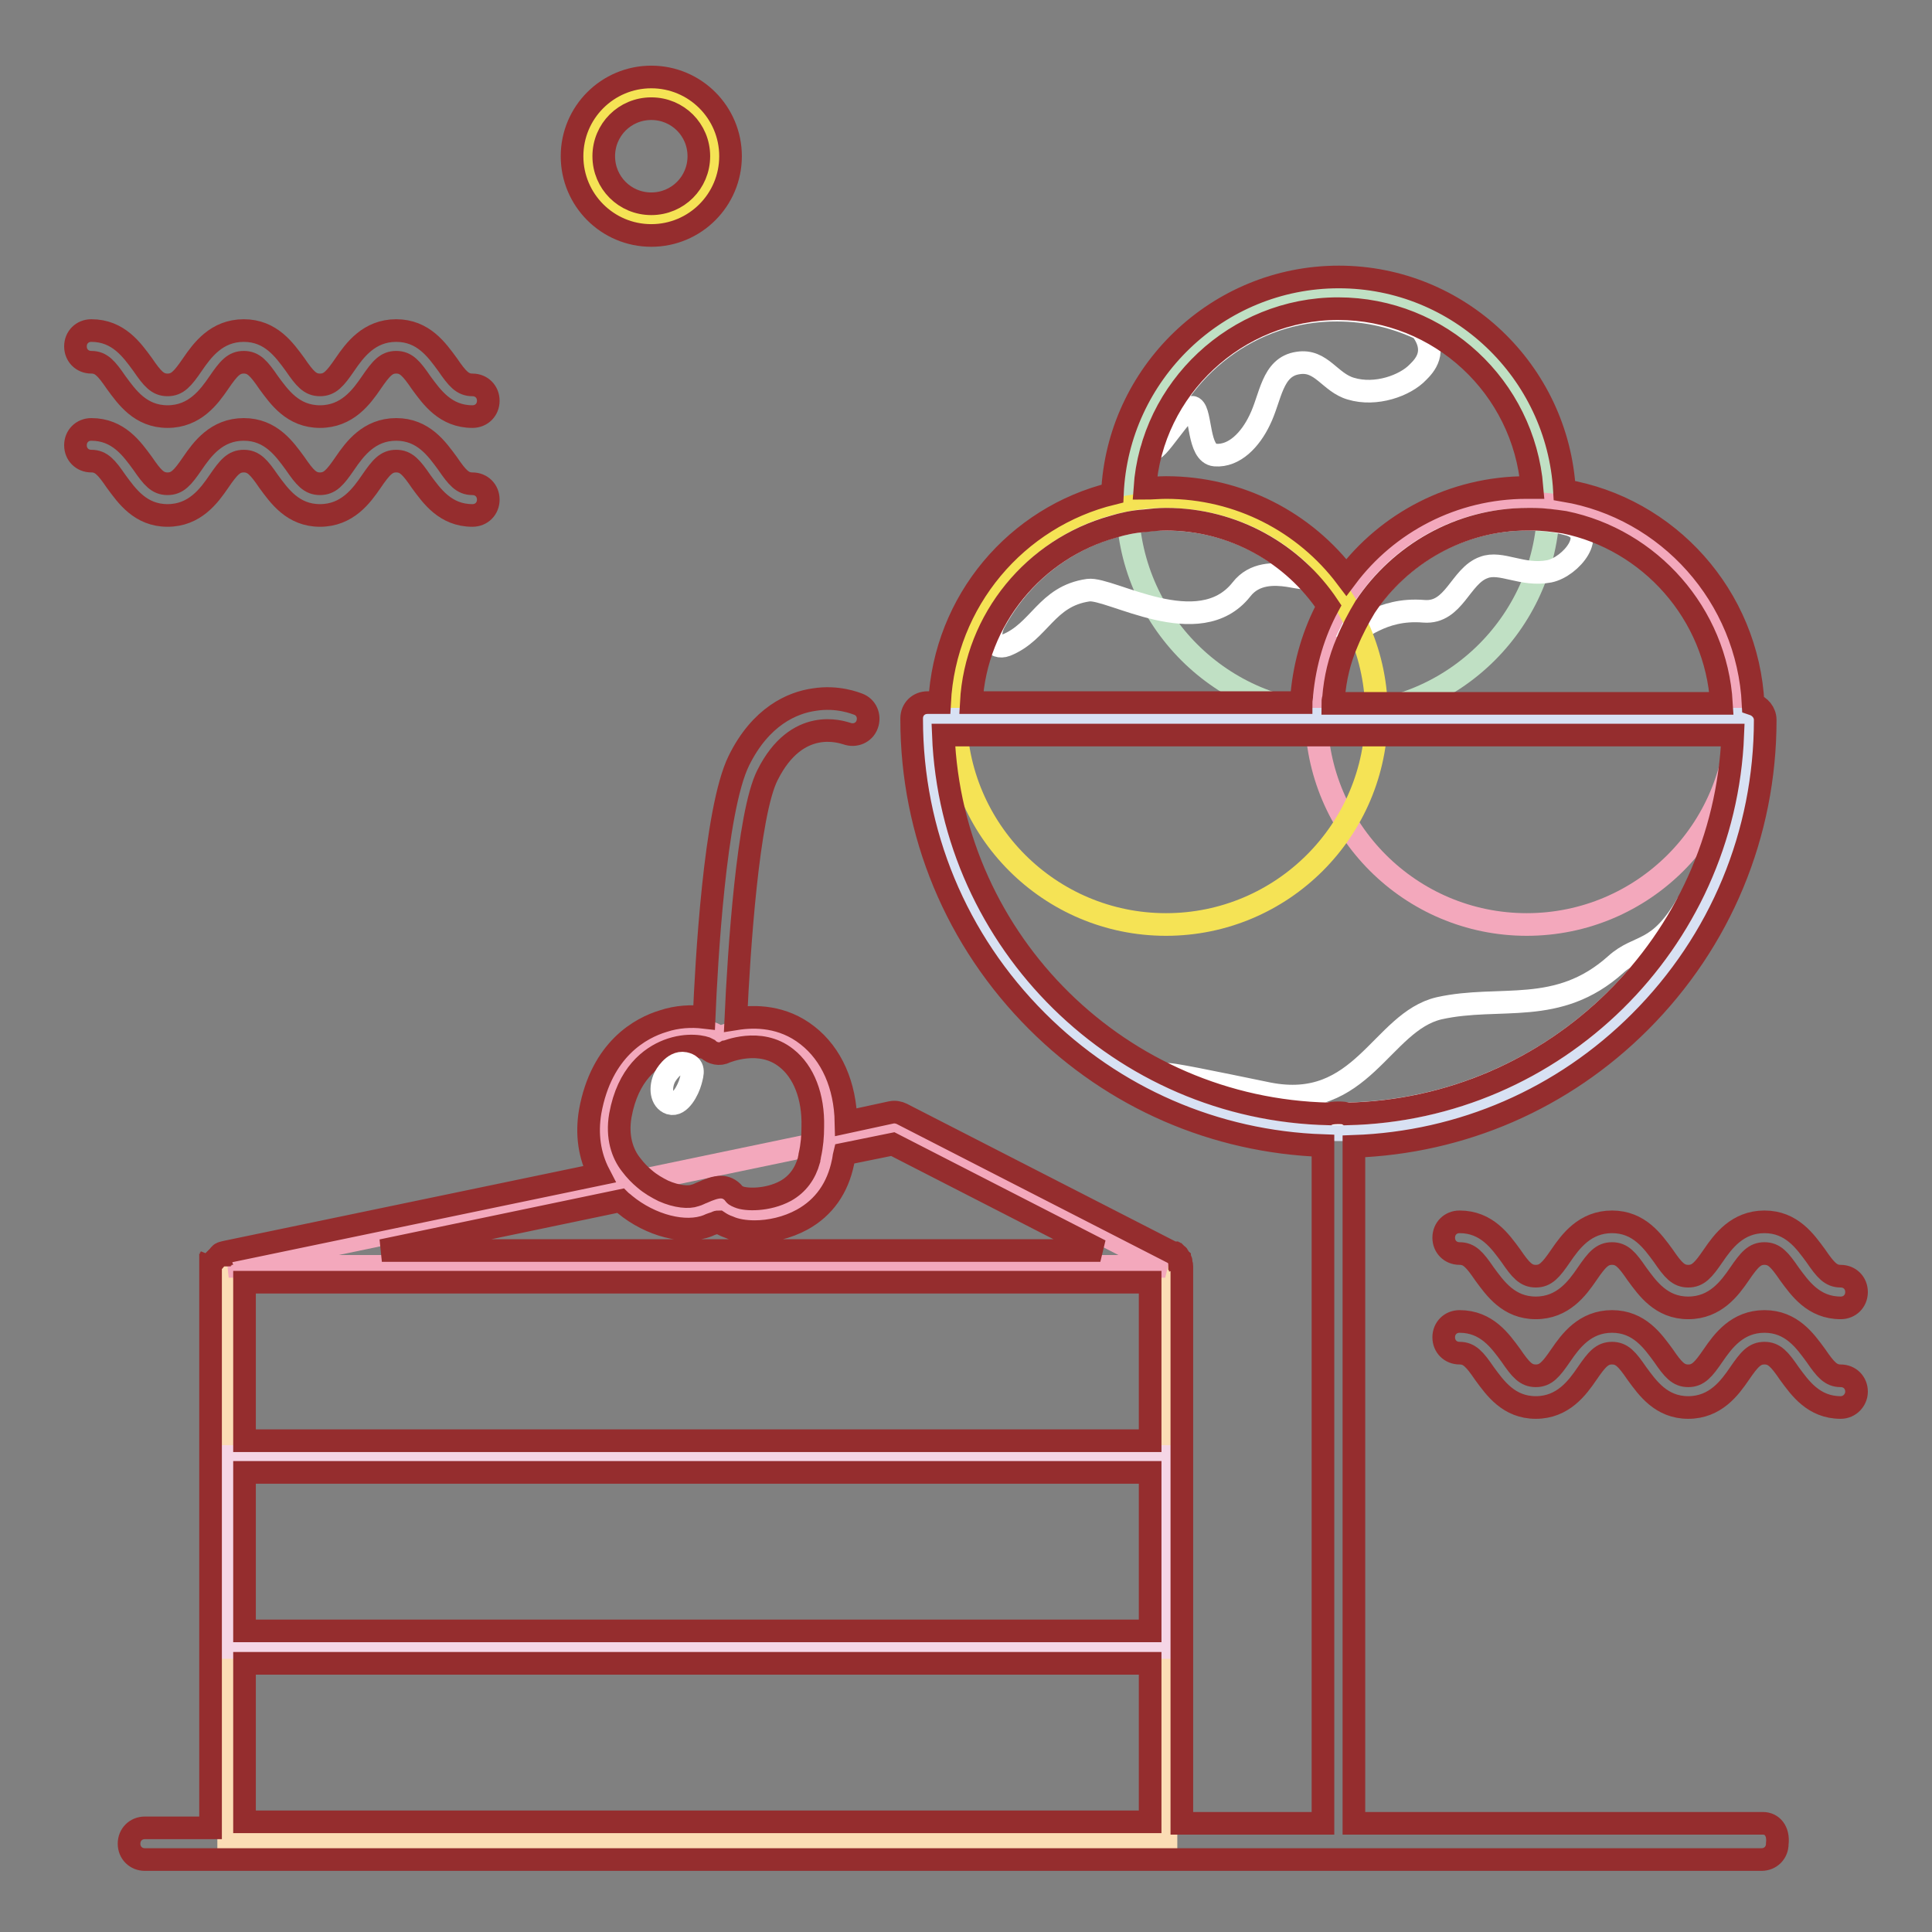 <?xml version="1.0" encoding="utf-8"?>
<!-- Svg Vector Icons : http://www.onlinewebfonts.com/icon -->
<!DOCTYPE svg PUBLIC "-//W3C//DTD SVG 1.1//EN" "http://www.w3.org/Graphics/SVG/1.1/DTD/svg11.dtd">
<svg version="1.1" xmlns="http://www.w3.org/2000/svg" xmlns:xlink="http://www.w3.org/1999/xlink" x="0px" y="0px" viewBox="0 0 256 256" enable-background="new 0 0 256 256" xml:space="preserve">
<rect x="0" y="0" width="256" height="256" fill="#808080" stroke="none"/>
<g> <path stroke-width="3" fill-opacity="0" stroke="#952d2e"  d="M243.9,186.5c-3.6,0-5.4-2.6-6.8-4.5c-1.3-1.9-2-2.7-3.3-2.7s-2,0.8-3.3,2.7c-1.3,1.9-3.2,4.5-6.8,4.5 c-3.6,0-5.4-2.6-6.8-4.5c-1.3-1.9-2-2.7-3.3-2.7c-1.3,0-2,0.8-3.3,2.7c-1.3,1.9-3.2,4.5-6.8,4.5c-3.6,0-5.4-2.6-6.8-4.5 c-1.3-1.9-2-2.7-3.3-2.7c-1.2,0-2.1-0.9-2.1-2.1s0.9-2.1,2.1-2.1c3.6,0,5.4,2.6,6.8,4.5c1.3,1.9,2,2.7,3.3,2.7s2-0.8,3.3-2.7 c1.3-1.9,3.2-4.5,6.8-4.5c3.6,0,5.4,2.6,6.8,4.5c1.3,1.9,2,2.7,3.3,2.7c1.3,0,2-0.8,3.3-2.7c1.3-1.9,3.2-4.5,6.8-4.5 c3.6,0,5.4,2.6,6.8,4.5c1.3,1.9,2,2.7,3.3,2.7c1.2,0,2.1,0.9,2.1,2.1C246,185.5,245.1,186.5,243.9,186.5z M243.9,173.3 c-3.6,0-5.4-2.6-6.8-4.5c-1.3-1.9-2-2.7-3.3-2.7s-2,0.8-3.3,2.7c-1.3,1.9-3.2,4.5-6.8,4.5c-3.6,0-5.4-2.6-6.8-4.5 c-1.3-1.9-2-2.7-3.3-2.7c-1.3,0-2,0.8-3.3,2.7c-1.3,1.9-3.2,4.5-6.8,4.5c-3.6,0-5.4-2.6-6.8-4.5c-1.3-1.9-2-2.7-3.3-2.7 c-1.2,0-2.1-0.9-2.1-2.1s0.9-2.1,2.1-2.1c3.6,0,5.4,2.6,6.8,4.5c1.3,1.9,2,2.7,3.3,2.7s2-0.8,3.3-2.7c1.3-1.9,3.2-4.5,6.8-4.5 c3.6,0,5.4,2.6,6.8,4.5c1.3,1.9,2,2.7,3.3,2.7c1.3,0,2-0.8,3.3-2.7c1.3-1.9,3.2-4.5,6.8-4.5c3.6,0,5.4,2.6,6.8,4.5 c1.3,1.9,2,2.7,3.3,2.7c1.2,0,2.1,0.9,2.1,2.1S245.1,173.3,243.9,173.3z M62.6,68.3c-3.6,0-5.4-2.6-6.8-4.5c-1.3-1.9-2-2.7-3.3-2.7 s-2,0.8-3.3,2.7c-1.3,1.9-3.2,4.5-6.8,4.5c-3.6,0-5.4-2.6-6.8-4.5c-1.3-1.9-2-2.7-3.3-2.7s-2,0.8-3.3,2.7c-1.3,1.9-3.2,4.5-6.8,4.5 c-3.6,0-5.4-2.6-6.8-4.5c-1.3-1.9-2-2.7-3.3-2.7c-1.2,0-2.1-0.9-2.1-2.1c0-1.2,0.9-2.1,2.1-2.1c3.6,0,5.4,2.6,6.8,4.5 c1.3,1.9,2,2.7,3.3,2.7s2-0.8,3.3-2.7c1.3-1.9,3.2-4.5,6.8-4.5c3.6,0,5.4,2.6,6.8,4.5c1.3,1.9,2,2.7,3.3,2.7s2-0.8,3.3-2.7 c1.3-1.9,3.2-4.5,6.8-4.5c3.6,0,5.4,2.6,6.8,4.5c1.3,1.9,2,2.7,3.3,2.7c1.2,0,2.1,0.9,2.1,2.1S63.8,68.3,62.6,68.3z M62.6,55.2 c-3.6,0-5.4-2.6-6.8-4.5c-1.3-1.9-2-2.7-3.3-2.7s-2,0.8-3.3,2.7c-1.3,1.9-3.2,4.5-6.8,4.5c-3.6,0-5.4-2.6-6.8-4.5 c-1.3-1.9-2-2.7-3.3-2.7s-2,0.8-3.3,2.7c-1.3,1.9-3.2,4.5-6.8,4.5c-3.6,0-5.4-2.6-6.8-4.5c-1.3-1.9-2-2.7-3.3-2.7 c-1.2,0-2.1-0.9-2.1-2.1c0-1.2,0.9-2.1,2.1-2.1c3.6,0,5.4,2.6,6.8,4.5c1.3,1.9,2,2.7,3.3,2.7s2-0.8,3.3-2.7 c1.3-1.9,3.2-4.5,6.8-4.5c3.6,0,5.4,2.6,6.8,4.5c1.3,1.9,2,2.7,3.3,2.7s2-0.8,3.3-2.7c1.3-1.9,3.2-4.5,6.8-4.5 c3.6,0,5.4,2.6,6.8,4.5c1.3,1.9,2,2.7,3.3,2.7c1.2,0,2.1,0.9,2.1,2.1S63.8,55.2,62.6,55.2z"/> <path stroke-width="3" fill-opacity="0" stroke="#f5e355"  d="M77.9,20.7c0,4.6,3.8,8.4,8.4,8.4s8.4-3.8,8.4-8.4c0-4.6-3.8-8.4-8.4-8.4S77.9,16,77.9,20.7z"/> <path stroke-width="3" fill-opacity="0" stroke="#952d2e"  d="M86.3,31.2c-5.8,0-10.5-4.7-10.5-10.5c0-5.8,4.7-10.5,10.5-10.5s10.5,4.7,10.5,10.5 C96.8,26.5,92.1,31.2,86.3,31.2z M86.3,14.4c-3.5,0-6.3,2.8-6.3,6.3c0,3.5,2.8,6.3,6.3,6.3s6.3-2.8,6.3-6.3 C92.6,17.2,89.8,14.4,86.3,14.4z"/> <path stroke-width="3" fill-opacity="0" stroke="#c0e0c4"  d="M149.4,66.7c0,15.4,12.5,27.9,27.9,27.9s27.9-12.5,27.9-27.9c0-15.4-12.5-27.9-27.9-27.9 S149.4,51.3,149.4,66.7z"/> <path stroke-width="3" fill-opacity="0" stroke="#f3a8bc"  d="M174.4,94.6c0,15.4,12.5,27.9,27.9,27.9c15.4,0,27.9-12.5,27.9-27.9c0-15.4-12.5-27.9-27.9-27.9 C186.9,66.7,174.4,79.2,174.4,94.6z"/> <path stroke-width="3" fill-opacity="0" stroke="#ffffff"  d="M202.4,68.8c-10.3,0-19.1,6-23.3,14.7c1.1,0.4,3.7-3,9.6-2.5c4,0.3,4.8-4.7,7.9-5.8 c2.3-0.9,5.1,1.2,8.7,0.5c2.9-0.6,6.5-5.1,2.6-6.2C206.1,69,204.3,68.8,202.4,68.8L202.4,68.8z"/> <path stroke-width="3" fill-opacity="0" stroke="#f5e355"  d="M126.6,94.6c0,15.4,12.5,27.9,27.9,27.9s27.9-12.5,27.9-27.9c0-15.4-12.5-27.9-27.9-27.9 S126.6,79.2,126.6,94.6z"/> <path stroke-width="3" fill-opacity="0" stroke="#ffffff"  d="M152.7,59.2c0,1.8,4.4-5.8,5.4-5.2c1.1,0.7,0.6,6.1,2.9,6.3c2.6,0.2,4.7-2.1,5.9-4.6c1.5-3,1.6-7.1,5.1-7.6 c3.1-0.5,4.2,2.6,7,3.4c3.3,1,7.2-0.4,8.9-2.2c0.8-0.8,2.7-2.7,0.4-5.7c-3.4-1.6-7.1-2.5-11.1-2.5C165.8,41,156,48.7,152.7,59.2 L152.7,59.2z M154.5,68.8c-9.7,0-18.2,5.4-22.6,13.4c-1.3,2.2-0.2,3.9,1.4,3.3c4.5-1.8,5.3-6.5,10.9-7.3c2.9-0.4,14.7,7,20.3-0.1 c3.4-4.4,10.7,0.4,7.4-2.6C167.3,71.3,161.2,68.8,154.5,68.8z"/> <path stroke-width="3" fill-opacity="0" stroke="#d8e1f3"  d="M122.9,95.3c0,30.1,24.4,54.4,54.5,54.4s54.5-24.4,54.5-54.4v0L122.9,95.3L122.9,95.3z"/> <path stroke-width="3" fill-opacity="0" stroke="#ffffff"  d="M223.6,119.7c-3.9,6.8-6.4,5.3-9.5,8.1c-7.7,6.9-15.3,4-23.4,5.8c-7.7,1.8-10.2,13.8-22.7,11.3 c-7.3-1.5-13.5-2.8-13.4-2.5c6.9,3.3,14.6,5.2,22.7,5.2C197.4,147.6,214.8,136.3,223.6,119.7z"/> <path stroke-width="3" fill-opacity="0" stroke="#fbddb5"  d="M30.3,167.8h124.2v75.8H30.3V167.8z"/> <path stroke-width="3" fill-opacity="0" stroke="#f3a8bc"  d="M154.4,167.8H30.3l88.3-18.4L154.4,167.8z"/> <path stroke-width="3" fill-opacity="0" stroke="#f5d6e6"  d="M30.3,193h124.2v25.3H30.3V193z"/> <path stroke-width="3" fill-opacity="0" stroke="#f3a8bc"  d="M95.3,137.5c0,0,5.7-2.6,10.3,1.1c3.4,2.8,5.2,8.1,3.9,14.9c-1.4,7.6-9.7,8.1-12.3,7 c-2.6-1.1-0.2-1.8-4.3-0.2c-4,1.6-14.5-3.3-12.8-13C82.3,135.5,93.2,135.4,95.3,137.5z"/> <path stroke-width="3" fill-opacity="0" stroke="#952d2e"  d="M233.6,241.6h-54.2v-89.7c14.3-0.5,27.7-6.3,37.9-16.5c10.7-10.7,16.6-24.9,16.6-40v0c0-1-0.7-1.8-1.6-2.1 C231.6,79,221,67.3,207.3,65c-0.9-15.8-14-28.3-29.9-28.3c-16.1,0-29.3,12.8-30,28.7c-12.7,3.1-22.2,14.2-22.9,27.7h-1.6 c-1.2,0-2.1,0.9-2.1,2.1v0.1c0,15.1,5.9,29.3,16.6,40c10.2,10.2,23.6,16,37.9,16.5v89.8h-18.7v-73.8c0-0.1,0-0.3-0.1-0.4v-0.1 c0-0.1,0-0.1,0-0.1c0,0,0-0.1,0-0.1c0,0,0-0.1-0.1-0.1c0,0,0-0.1,0-0.1c0-0.1,0-0.1-0.1-0.1c0,0,0,0,0-0.1 c-0.1-0.1-0.1-0.2-0.2-0.3c0,0,0,0,0,0c0-0.1-0.1-0.1-0.1-0.1l0,0l-0.1-0.1c0,0,0,0-0.1,0c0,0-0.1-0.1-0.1-0.1c0,0,0,0-0.1,0 c0,0-0.1-0.1-0.1-0.1c0,0-0.1,0-0.1,0h0l-35.9-18.4c-0.4-0.2-0.9-0.3-1.4-0.2l-6,1.3c-0.1-4.9-1.9-9-5.1-11.5 c-3.3-2.6-7-2.6-9.5-2.2c0.4-8.9,1.6-27.2,4.2-32.3c3.9-7.8,9.8-5.7,10.5-5.5c1.1,0.4,2.3-0.1,2.7-1.2c0.4-1.1-0.1-2.3-1.2-2.7 c-0.3-0.1-2.7-1.1-5.8-0.6c-2.9,0.4-7.1,2.2-10,8.1c-3.2,6.5-4.3,26.9-4.6,34c-1.7-0.2-3.6-0.1-5.4,0.5c-3,0.9-8.2,3.7-9.7,12 c-0.5,3-0.1,5.8,1.2,8.3l-49.5,10.3c-0.1,0-0.3,0.1-0.4,0.1c0,0-0.1,0-0.1,0.1c0,0-0.1,0-0.1,0c0,0-0.1,0-0.1,0.1 c0,0-0.1,0-0.1,0.1c0,0-0.1,0-0.1,0.1c0,0-0.1,0.1-0.1,0.1c0,0-0.1,0.1-0.1,0.1l-0.1,0.1l-0.1,0.1c0,0-0.1,0.1-0.1,0.1l-0.1,0.1 c0,0,0,0.1-0.1,0.1c0,0-0.1,0.1-0.1,0.1c0,0,0,0.1-0.1,0.1c0,0,0,0.1-0.1,0.1c0,0,0,0.1,0,0.1c0,0,0,0.1-0.1,0.1c0,0,0,0.1,0,0.1 s0,0.1,0,0.1s0,0.1,0,0.1c0,0,0,0.1,0,0.1s0,0.1,0,0.1c0,0,0,0.1,0,0.1v74h-8.7c-1.2,0-2.1,0.9-2.1,2.1c0,1.2,0.9,2.1,2.1,2.1 h214.2c1.2,0,2.1-0.9,2.1-2.1C235.7,242.6,234.8,241.6,233.6,241.6L233.6,241.6z M82.2,147.8c1-5.5,4-7.7,6.3-8.6 c2.6-1,4.8-0.5,5.3-0.2c0.6,0.6,1.6,0.8,2.3,0.4c0.1,0,4.6-2,8.1,0.8c2.3,1.8,3.6,5.1,3.5,9.1c0,1.2-0.1,2.5-0.4,3.8 c0,0.2-0.1,0.4-0.1,0.6c-0.5,1.8-1.5,3.2-3.1,4.1c-2.4,1.3-5.3,1.2-6.2,0.8c-0.5-0.2-0.6-0.3-0.6-0.4c-0.6-0.7-1.2-0.9-1.8-0.9 c-0.7,0-1.5,0.3-2.4,0.7c-0.3,0.1-0.6,0.3-1,0.4c-0.8,0.3-2.4,0.2-4.2-0.6c-0.8-0.4-1.7-0.9-2.5-1.6c-0.6-0.5-1.2-1.1-1.8-1.9 C82.5,152.9,81.7,150.7,82.2,147.8L82.2,147.8z M82.2,159.1c0.2,0.2,0.4,0.3,0.6,0.5c3.4,2.8,8,4,11,2.8c0.4-0.2,0.8-0.3,1.1-0.4 c0.1-0.1,0.2-0.1,0.3-0.1c0.3,0.2,0.8,0.5,1.4,0.7c0.9,0.4,2.1,0.6,3.4,0.6c2,0,4.3-0.5,6.3-1.6c2.9-1.6,4.7-4.2,5.4-7.6 c0.1-0.4,0.1-0.7,0.2-1.1l6.4-1.3l27.5,14.1H50.6L82.2,159.1z M32.4,169.9h120v21h-120V169.9z M32.4,195.1h120v21h-120V195.1z  M32.4,220.4h120v21h-120V220.4z M228.1,93.2h-51.5c0-0.2,0-0.4,0.1-0.7c0.2-2.6,0.8-5.1,1.8-7.4c0.7-1.7,1.5-3.2,2.4-4.7 c4.6-6.9,12.5-11.6,21.5-11.6h0.7c1.4,0,2.8,0.2,4.2,0.4C218.6,71.5,227.4,81.3,228.1,93.2L228.1,93.2z M177.3,40.9 c13.5,0,24.6,10.4,25.7,23.7h-0.7c-9.8,0-18.5,4.7-23.9,11.9c-5.5-7.3-14.2-11.9-23.9-11.9c-0.9,0-1.9,0.1-2.8,0.1 C152.6,51.5,163.8,40.9,177.3,40.9z M147.5,69.8c1.3-0.4,2.7-0.7,4.2-0.8c0.9-0.1,1.8-0.2,2.8-0.2c9,0,16.9,4.6,21.5,11.5 c-1.9,3.5-3.1,7.5-3.5,11.7c0,0.4-0.1,0.7-0.1,1.1h-43.7C129.3,82,137.1,72.7,147.5,69.8L147.5,69.8z M176.1,147.6 c-27.6-0.6-50-22.7-51.1-50.2h104.6c-1.1,27.5-23.5,49.6-51.1,50.2C178.2,147.4,176.5,147.4,176.1,147.6L176.1,147.6z"/> <path stroke-width="3" fill-opacity="0" stroke="#ffffff"  d="M88.1,142.7c0,0,1.1-2.1,2.6-1.8c1.4,0.3,1.1,1.3,0.8,2.4c-0.3,1.1-1.4,3.3-2.7,2.9 C87.6,145.8,87.4,144.1,88.1,142.7z"/></g>
</svg>